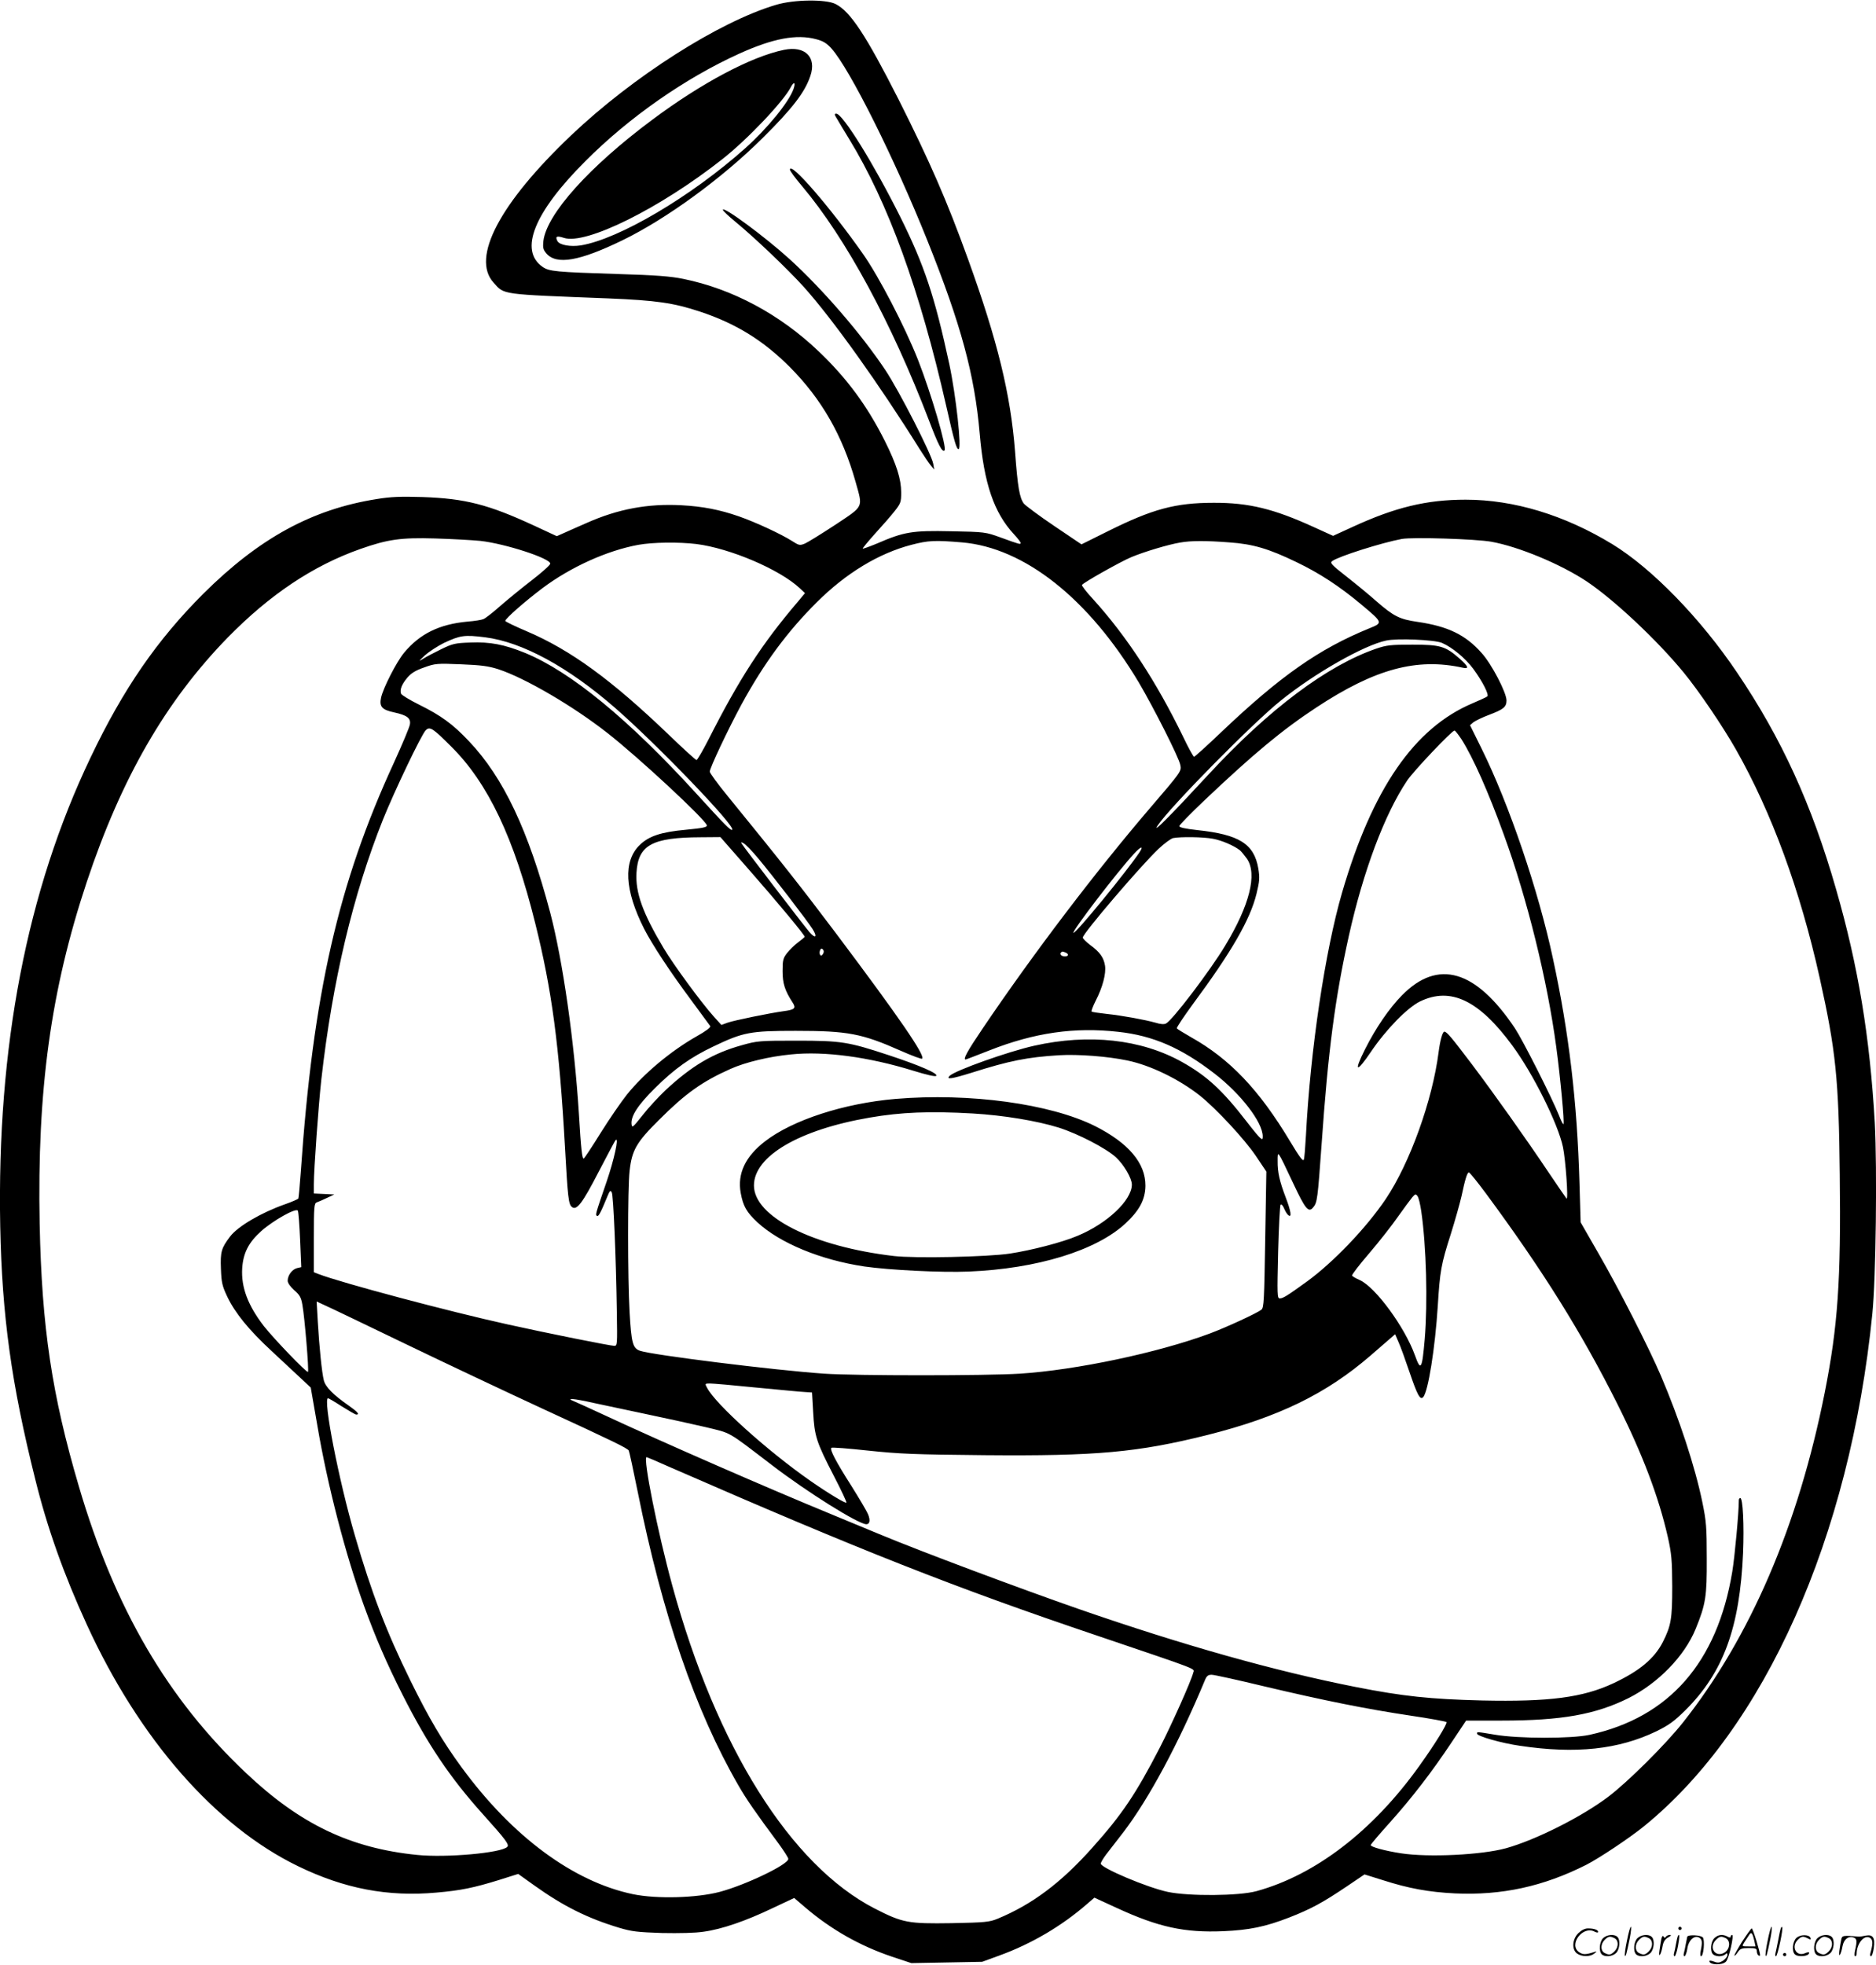 <svg version="1.0" xmlns="http://www.w3.org/2000/svg"
 width="1146" height="1200" viewBox="0 0 1146.686 1200.078"
 preserveAspectRatio="xMidYMid meet">
<g transform="translate(-0.161,1200.132) scale(0.1,-0.1)"
fill="#000000" stroke="none">
<path d="M4745 11975 c-350 -104 -875 -439 -1254 -799 -435 -414 -610 -746
-473 -898 68 -76 37 -71 702 -97 292 -12 398 -27 561 -81 220 -73 386 -176
549 -339 194 -196 321 -417 401 -700 45 -162 54 -145 -123 -263 -84 -55 -168
-107 -186 -115 -32 -13 -36 -12 -80 16 -66 42 -221 114 -324 150 -118 41 -221
61 -352 68 -204 11 -387 -23 -578 -108 -51 -22 -113 -50 -138 -61 l-45 -20
-140 65 c-279 129 -420 165 -680 174 -133 4 -194 2 -279 -12 -396 -62 -720
-239 -1062 -579 -282 -282 -489 -581 -689 -1001 -389 -814 -573 -1767 -552
-2865 11 -546 68 -961 214 -1545 73 -296 175 -583 316 -890 320 -698 785
-1230 1291 -1475 282 -137 548 -188 846 -161 149 13 226 29 382 77 l117 37 98
-70 c176 -126 326 -201 519 -259 77 -23 112 -27 262 -32 105 -2 204 0 255 8
111 15 258 66 419 143 l134 63 69 -59 c157 -134 334 -234 527 -299 l120 -40
217 4 216 4 104 38 c196 71 382 180 539 317 l43 37 137 -63 c256 -118 415
-152 651 -142 159 7 256 27 401 83 136 53 207 92 354 191 l108 73 112 -35
c159 -51 281 -73 441 -81 285 -13 540 42 803 175 80 41 263 163 352 235 739
600 1259 1767 1396 3131 22 218 30 889 15 1168 -30 525 -101 958 -237 1429
-148 516 -333 921 -605 1323 -223 331 -520 636 -762 784 -292 178 -602 272
-897 272 -239 0 -432 -47 -692 -167 l-118 -54 -119 54 c-243 111 -397 149
-611 148 -234 0 -374 -38 -647 -174 l-161 -80 -166 112 c-92 62 -175 124 -186
137 -26 34 -38 99 -54 318 -27 351 -108 680 -287 1175 -130 360 -234 597 -424
975 -200 394 -295 539 -386 585 -59 30 -255 28 -364 -5z m245 -210 c43 -11 64
-24 94 -57 112 -125 386 -674 586 -1173 206 -514 289 -821 320 -1180 26 -305
87 -484 210 -616 22 -24 40 -47 40 -52 0 -11 -4 -10 -125 34 -89 32 -93 33
-301 37 -237 5 -286 -3 -452 -75 -46 -19 -85 -33 -87 -31 -2 2 32 43 75 91 44
48 98 110 120 138 37 47 40 55 40 114 0 82 -29 173 -100 315 -108 215 -232
383 -403 546 -238 228 -529 383 -828 444 -78 16 -167 23 -402 30 -380 12 -418
16 -458 43 -147 101 -53 334 261 647 267 268 610 507 941 657 206 93 349 120
469 88z m-2051 -3066 c150 -17 426 -106 426 -139 0 -8 -50 -53 -111 -100 -61
-47 -148 -118 -194 -158 -45 -40 -92 -77 -104 -81 -11 -5 -55 -12 -96 -15
-174 -16 -293 -75 -389 -191 -46 -56 -126 -212 -140 -273 -12 -56 5 -75 80
-91 79 -17 103 -36 96 -74 -3 -18 -47 -122 -97 -232 -341 -739 -495 -1414
-570 -2504 -6 -85 -13 -158 -15 -161 -3 -4 -39 -20 -82 -35 -147 -52 -288
-135 -335 -197 -54 -71 -60 -94 -56 -197 3 -85 8 -105 39 -171 48 -100 132
-203 269 -330 62 -58 142 -132 177 -165 l64 -60 40 -230 c62 -366 173 -793
286 -1105 71 -195 138 -350 236 -544 153 -302 288 -503 491 -729 140 -156 162
-185 148 -199 -37 -37 -373 -67 -550 -49 -409 41 -716 188 -1047 501 -478 451
-802 1005 -1021 1750 -165 559 -227 972 -240 1605 -16 818 68 1429 288 2090
212 636 483 1105 862 1494 257 262 521 439 811 541 168 59 247 70 455 64 102
-3 227 -10 279 -15z m6178 -5 c167 -30 423 -136 584 -243 167 -112 429 -358
591 -555 93 -113 240 -330 320 -471 219 -386 393 -860 512 -1395 99 -444 117
-620 123 -1202 8 -649 -12 -931 -92 -1334 -161 -810 -455 -1496 -866 -2015
-106 -134 -337 -364 -459 -456 -162 -122 -443 -263 -623 -313 -149 -41 -474
-57 -642 -31 -98 15 -185 39 -185 50 0 5 52 66 116 137 137 153 258 310 379
492 l88 132 216 0 c368 0 574 37 776 137 183 92 343 257 411 423 62 152 69
199 68 430 0 193 -3 228 -27 345 -45 218 -140 507 -254 774 -72 168 -257 532
-378 741 l-112 195 -7 240 c-14 494 -64 918 -162 1371 -88 414 -269 946 -436
1283 l-71 144 21 18 c12 9 55 30 95 45 88 33 107 48 107 88 0 48 -91 223 -152
290 -98 111 -206 163 -390 190 -112 16 -147 34 -253 126 -38 34 -119 101 -179
148 -97 76 -107 87 -91 98 40 29 302 112 425 135 67 12 452 0 547 -17z m-3236
-4 c382 -32 776 -344 1082 -857 89 -151 245 -458 253 -503 8 -38 6 -41 -182
-260 -335 -391 -714 -889 -1027 -1352 -92 -136 -121 -188 -103 -188 3 0 67 25
144 55 276 109 521 144 789 114 212 -23 385 -98 588 -255 161 -124 294 -297
295 -383 0 -20 -2 -22 -16 -10 -9 7 -46 52 -82 99 -149 193 -244 280 -396 365
-249 139 -569 174 -903 99 -161 -36 -483 -151 -517 -184 -24 -24 12 -19 131
18 236 75 345 96 538 108 116 7 298 -7 417 -32 141 -29 316 -114 444 -215 98
-78 275 -268 343 -370 l63 -94 -7 -415 c-6 -370 -8 -416 -23 -429 -27 -21
-208 -105 -314 -145 -317 -118 -819 -224 -1163 -246 -205 -13 -1006 -13 -1195
0 -306 21 -1051 114 -1127 140 -44 16 -52 47 -63 235 -12 213 -12 759 0 864
14 127 42 175 179 311 163 163 264 235 439 313 90 40 234 75 369 88 203 21
473 -15 748 -100 81 -25 133 -37 139 -31 14 14 -99 63 -289 126 -248 82 -291
89 -565 89 -226 0 -239 -1 -335 -28 -176 -49 -306 -126 -468 -277 -40 -38
-103 -106 -138 -151 -59 -74 -64 -79 -67 -55 -6 49 38 117 143 221 119 118
217 188 358 255 182 87 225 95 502 95 319 0 404 -16 643 -122 68 -30 127 -52
130 -48 20 19 -139 250 -522 760 -219 291 -344 449 -666 844 -61 74 -110 142
-110 150 0 23 113 261 194 411 137 251 279 444 461 625 179 178 378 298 577
350 104 27 143 29 309 15z m1634 0 c146 -10 242 -39 410 -120 142 -68 264
-148 398 -260 132 -111 133 -111 49 -145 -309 -126 -545 -292 -905 -634 -87
-83 -162 -151 -167 -151 -4 0 -35 55 -67 123 -164 337 -345 614 -551 841 -40
43 -70 82 -67 86 10 15 233 141 302 170 79 33 226 77 298 89 68 12 157 12 300
1z m-3257 -10 c206 -26 509 -155 632 -270 l32 -30 -44 -53 c-220 -258 -358
-471 -547 -844 -35 -68 -67 -123 -72 -123 -5 0 -80 68 -166 151 -353 339 -603
521 -870 635 -73 31 -133 60 -133 64 0 14 116 116 227 200 172 129 395 230
586 265 89 16 246 18 355 5z m-1291 -570 c227 -29 507 -181 795 -432 257 -224
737 -723 715 -744 -8 -8 -46 31 -220 222 -413 453 -767 744 -1047 859 -126 51
-213 68 -333 63 -93 -3 -109 -7 -177 -40 -41 -20 -91 -46 -110 -58 -33 -20
-32 -19 9 20 25 22 77 56 115 75 100 47 126 51 253 35z m5848 -34 c63 -27 143
-93 192 -159 56 -76 97 -157 86 -168 -4 -4 -45 -23 -90 -42 -356 -150 -613
-522 -798 -1157 -104 -357 -194 -961 -221 -1485 -4 -71 -9 -138 -13 -147 -5
-13 -27 17 -84 112 -189 315 -368 503 -605 636 -45 26 -85 50 -87 54 -3 5 41
70 97 147 237 320 351 517 390 676 19 78 20 97 11 154 -26 151 -117 208 -375
235 -72 8 -108 16 -108 24 0 7 69 77 153 157 302 286 476 431 686 569 357 235
612 304 894 242 40 -9 34 8 -19 55 -87 77 -119 86 -289 86 -132 0 -158 -3
-220 -24 -301 -103 -658 -371 -1027 -770 -235 -254 -348 -368 -310 -311 74
112 581 626 752 763 208 168 508 338 644 367 67 15 295 5 341 -14z m-5768
-161 c163 -53 457 -225 665 -388 189 -147 604 -533 610 -566 2 -12 -24 -17
-127 -27 -154 -14 -227 -39 -283 -93 -102 -99 -93 -276 27 -513 50 -97 158
-262 293 -443 57 -77 107 -145 111 -151 4 -8 -27 -31 -86 -64 -156 -89 -320
-226 -423 -354 -36 -45 -108 -150 -160 -233 -52 -84 -99 -155 -104 -158 -10
-6 -17 56 -30 275 -28 442 -98 932 -175 1226 -133 503 -286 827 -497 1049 -98
104 -169 156 -306 224 -57 28 -105 58 -109 66 -9 25 5 59 39 99 24 28 51 44
103 62 66 24 78 25 224 19 124 -5 169 -11 228 -30z m-286 -474 c224 -223 383
-558 512 -1078 102 -408 147 -746 182 -1368 17 -311 22 -350 42 -366 29 -25
65 23 164 215 54 103 100 191 104 194 21 19 -10 -121 -55 -253 -70 -204 -70
-204 -59 -211 9 -5 22 19 64 121 14 34 18 37 26 23 10 -18 26 -394 31 -735 3
-192 3 -203 -15 -203 -24 0 -419 79 -652 131 -355 78 -1020 255 -1157 308
l-28 11 0 210 c0 192 2 211 18 217 9 3 37 15 62 27 l45 21 -62 3 -63 3 0 58
c0 89 29 491 46 641 68 601 193 1126 376 1585 70 174 236 522 262 547 25 25
43 13 157 -101z m6173 47 c72 -113 165 -323 260 -585 144 -395 266 -892 320
-1296 26 -192 51 -465 44 -472 -3 -3 -15 21 -27 53 -47 116 -221 459 -269 532
-240 359 -471 426 -691 202 -78 -79 -160 -199 -226 -330 -70 -139 -53 -147 35
-17 94 139 224 272 302 310 187 90 360 7 563 -269 128 -173 280 -479 310 -621
16 -76 34 -325 22 -315 -3 3 -49 70 -103 150 -150 224 -346 499 -475 670 -125
165 -154 200 -169 200 -11 0 -26 -54 -35 -125 -38 -296 -176 -679 -324 -899
-119 -176 -319 -385 -481 -503 -122 -88 -146 -103 -166 -103 -16 0 -16 22 -10
283 4 155 11 286 15 290 5 4 14 -5 21 -22 7 -17 18 -36 26 -42 23 -19 17 23
-16 109 -37 98 -50 153 -49 222 0 67 -3 71 94 -134 76 -162 95 -185 124 -149
24 29 27 51 51 388 40 572 82 889 166 1269 88 396 219 746 357 951 39 58 273
305 289 305 5 0 23 -24 42 -52z m-4352 -801 c173 -197 338 -396 338 -407 0 -3
-19 -18 -41 -35 -22 -16 -52 -46 -67 -65 -24 -31 -27 -44 -27 -110 0 -76 14
-119 62 -193 22 -34 12 -43 -57 -52 -81 -11 -301 -56 -341 -70 l-38 -14 -47
52 c-77 86 -246 316 -307 419 -127 213 -172 338 -165 459 10 169 94 216 393
217 l120 1 177 -202z m2833 192 c55 -10 129 -42 166 -71 9 -8 28 -31 43 -52
63 -94 16 -283 -134 -531 -92 -153 -321 -454 -361 -475 -11 -6 -34 -5 -65 5
-65 18 -199 43 -302 54 -46 5 -86 11 -88 14 -3 3 8 32 24 64 44 85 65 168 58
216 -8 50 -31 83 -90 126 -25 19 -46 40 -46 46 0 25 356 441 463 542 36 34 76
63 89 66 47 9 186 7 243 -4z m-2778 -121 c87 -104 301 -382 332 -432 31 -49
17 -60 -21 -16 -34 40 -401 518 -412 538 -7 11 -4 12 11 3 11 -5 52 -47 90
-93z m2331 40 c-75 -114 -395 -504 -405 -494 -10 10 270 375 370 483 41 45 61
51 35 11z m-1936 -623 c-12 -22 -27 -2 -18 22 5 12 10 13 17 6 7 -7 8 -17 1
-28z m1482 9 c22 -9 20 -24 -3 -24 -21 0 -34 13 -24 24 8 7 8 7 27 0z m2569
-1471 c348 -471 586 -852 804 -1287 155 -309 253 -568 309 -814 23 -103 26
-139 27 -302 0 -199 -7 -239 -57 -339 -52 -102 -143 -178 -303 -253 -186 -87
-392 -114 -803 -105 -316 8 -481 25 -775 83 -491 97 -1047 253 -1690 476 -359
125 -966 352 -1220 458 -38 16 -164 68 -280 116 -402 165 -1043 445 -1395 609
-91 42 -176 81 -189 86 -56 22 -4 18 120 -10 74 -16 224 -48 334 -71 110 -23
266 -57 347 -76 165 -40 129 -20 407 -232 215 -165 530 -362 578 -362 21 0 26
24 10 62 -8 19 -53 95 -100 170 -97 152 -134 224 -124 235 4 4 105 -4 225 -17
190 -20 279 -24 712 -28 684 -6 936 17 1360 123 435 109 727 251 998 485 41
36 92 80 113 98 l38 33 21 -48 c12 -26 42 -109 67 -183 48 -141 65 -172 83
-154 31 31 74 305 90 559 13 211 20 253 80 440 26 83 55 186 65 230 22 104 35
145 45 145 5 0 51 -57 103 -127z m-394 -111 c31 -214 40 -555 21 -782 -16
-185 -24 -198 -60 -97 -62 172 -241 416 -337 459 -23 10 -44 22 -47 27 -3 5
44 66 105 137 61 71 140 172 176 224 37 52 76 105 87 118 18 21 22 21 32 7 7
-9 17 -51 23 -93z m-6853 -175 l7 -166 -26 -6 c-30 -8 -57 -44 -57 -77 0 -14
16 -36 40 -58 34 -29 42 -44 50 -90 14 -78 41 -403 34 -409 -8 -7 -211 205
-269 279 -99 128 -140 239 -133 354 6 93 39 158 116 227 73 65 213 144 224
125 4 -7 10 -87 14 -179z m654 -640 c245 -118 618 -294 830 -392 432 -199 516
-240 525 -255 3 -5 28 -120 55 -254 150 -748 352 -1337 615 -1792 50 -87 106
-167 246 -356 32 -44 59 -86 59 -93 0 -35 -262 -160 -420 -202 -141 -37 -383
-44 -529 -14 -364 76 -737 351 -1047 774 -116 158 -201 302 -314 532 -147 299
-238 537 -339 885 -98 335 -197 840 -164 840 3 0 41 -22 84 -50 43 -27 83 -50
88 -50 23 0 9 16 -46 55 -95 66 -142 114 -152 154 -12 47 -28 204 -37 359 l-7
123 54 -25 c30 -13 254 -121 499 -239z m2135 -262 c138 -13 270 -26 295 -27
l45 -3 7 -120 c8 -147 19 -182 127 -391 45 -87 79 -159 76 -162 -6 -6 -111 57
-220 133 -261 182 -579 468 -631 568 -15 27 -14 27 19 27 18 0 145 -11 282
-25z m-529 -486 c1161 -507 1740 -736 2621 -1033 631 -214 585 -196 578 -224
-13 -51 -131 -315 -204 -457 -147 -284 -231 -409 -411 -610 -192 -216 -370
-349 -581 -436 -49 -20 -75 -23 -282 -27 -264 -4 -298 2 -468 89 -514 264
-969 988 -1238 1974 -89 324 -181 785 -157 785 2 0 66 -27 142 -61z m3634
-1340 c363 -86 621 -138 895 -179 116 -17 213 -35 218 -39 8 -8 -71 -136 -168
-271 -283 -395 -633 -663 -992 -762 -108 -30 -414 -32 -543 -5 -127 27 -410
147 -410 173 0 7 15 32 33 56 18 24 66 85 106 137 155 203 336 540 496 924 12
30 20 37 43 37 15 0 160 -32 322 -71z M4794 11700 c-200 -41 -505 -203 -805
-427 -386 -287 -646 -577 -666 -741 -4 -41 -2 -52 18 -76 62 -72 202 -48 467
81 267 130 605 376 854 623 185 183 260 282 293 381 39 115 -33 185 -161 159z
m58 -239 c-28 -80 -159 -241 -297 -364 -330 -294 -769 -553 -1003 -592 -63
-10 -130 2 -143 26 -15 29 -5 34 39 20 134 -45 589 181 969 481 153 120 374
353 419 441 19 36 30 28 16 -12z M5118 11278 c10 -18 44 -74 74 -123 238 -389
432 -922 593 -1630 51 -225 63 -265 76 -265 20 0 -16 328 -57 520 -89 413
-153 605 -300 900 -164 328 -352 630 -391 630 -12 0 -12 -6 5 -32z M4830
10968 c0 -8 34 -54 75 -102 268 -319 546 -833 775 -1431 57 -150 81 -197 95
-183 16 16 -83 352 -162 553 -80 203 -239 509 -336 647 -203 289 -447 570
-447 516z M4420 10722 c0 -5 34 -38 77 -73 119 -98 319 -289 416 -396 174
-193 463 -597 710 -993 26 -41 56 -86 68 -100 l21 -25 -6 35 c-10 58 -208 446
-294 575 -146 219 -383 493 -584 676 -151 137 -408 327 -408 301z M10630 2836
c0 -76 -25 -345 -40 -436 -92 -555 -385 -890 -872 -997 -110 -24 -435 -24
-580 1 -115 19 -108 18 -108 6 0 -15 149 -58 262 -74 341 -51 603 -23 835 89
75 37 107 60 175 127 234 232 334 506 354 963 7 168 -1 335 -17 335 -5 0 -9
-6 -9 -14z M5475 5289 c-315 -27 -629 -129 -797 -259 -121 -93 -170 -198 -149
-315 15 -82 36 -118 102 -180 139 -128 387 -230 654 -270 154 -22 474 -38 637
-31 418 17 780 128 959 294 85 79 121 146 122 230 1 139 -104 262 -308 365
-275 137 -768 204 -1220 166z m473 -89 c188 -11 392 -45 524 -86 120 -38 291
-127 351 -182 49 -46 97 -128 97 -167 -1 -96 -151 -238 -333 -313 -94 -40
-281 -88 -412 -108 -139 -21 -582 -30 -710 -15 -494 58 -855 240 -855 431 0
179 276 341 708 415 192 33 366 40 630 25z M9946 144 c-10 -47 -15 -88 -12
-91 5 -6 9 7 30 110 7 37 10 67 6 67 -4 0 -15 -39 -24 -86z M10260 220 c0 -5
5 -10 10 -10 6 0 10 5 10 10 0 6 -4 10 -10 10 -5 0 -10 -4 -10 -10z M10806
144 c-10 -47 -15 -88 -12 -91 5 -6 9 7 30 110 7 37 10 67 6 67 -4 0 -15 -39
-24 -86z M10886 219 c-3 -8 -10 -41 -16 -74 -6 -33 -14 -68 -16 -77 -3 -10 -1
-18 3 -18 10 0 46 171 38 178 -2 3 -7 -1 -9 -9z M9649 191 c-38 -38 -41 -101
-7 -125 29 -20 79 -20 104 0 18 14 18 15 1 10 -53 -17 -69 -17 -92 -2 -69 45
21 166 94 126 12 -6 21 -7 21 -1 0 12 -25 21 -62 21 -19 0 -39 -10 -59 -29z
M10650 139 c-28 -45 -49 -83 -47 -85 2 -3 12 7 21 21 14 21 24 25 66 25 43 0
50 -3 50 -19 0 -11 5 -23 10 -26 6 -3 10 -3 10 1 0 20 -44 164 -51 164 -4 0
-30 -37 -59 -81z m75 4 l7 -33 -42 0 c-42 0 -42 0 -28 23 8 12 21 32 29 44 15
25 22 18 34 -34z M9800 160 c-22 -22 -27 -79 -8 -98 19 -19 66 -14 88 8 22 22
27 79 8 98 -19 19 -66 14 -88 -8z m71 0 c25 -14 25 -54 -1 -80 -23 -23 -33
-24 -61 -10 -25 14 -25 54 1 80 23 23 33 24 61 10z M10010 160 c-22 -22 -27
-79 -8 -98 19 -19 66 -14 88 8 22 22 27 79 8 98 -19 19 -66 14 -88 -8z m71 0
c25 -14 25 -54 -1 -80 -23 -23 -33 -24 -61 -10 -25 14 -25 54 1 80 23 23 33
24 61 10z M10156 154 c-3 -16 -8 -47 -11 -69 -8 -51 10 -26 19 27 5 27 15 42
34 53 18 10 22 14 10 15 -9 0 -20 -5 -24 -11 -5 -8 -9 -8 -14 1 -5 8 -10 3
-14 -16z M10257 173 c-2 -4 -7 -26 -11 -48 -4 -22 -9 -48 -12 -57 -3 -10 -1
-18 4 -18 4 0 14 28 20 62 11 58 10 81 -1 61z M10315 170 c-1 -3 -5 -23 -9
-45 -4 -22 -9 -48 -12 -57 -3 -10 -1 -18 4 -18 5 0 13 20 17 45 7 53 44 87 74
68 17 -11 19 -28 8 -80 -4 -18 -3 -33 2 -33 16 0 24 99 11 115 -12 14 -87 18
-95 5z M10480 160 c-22 -22 -27 -79 -8 -98 7 -7 24 -12 38 -12 14 0 31 5 38
12 9 9 12 8 12 -5 0 -9 -12 -24 -26 -34 -21 -13 -32 -15 -55 -6 -16 6 -29 8
-29 3 0 -24 81 -27 102 -2 18 19 50 162 37 162 -5 0 -9 -5 -9 -10 0 -7 -6 -7
-19 0 -30 16 -59 12 -81 -10z m71 0 c29 -16 25 -65 -6 -86 -56 -37 -103 28
-55 76 23 23 33 24 61 10z M10981 161 c-23 -23 -28 -80 -9 -99 19 -19 88 -13
88 9 0 5 -11 4 -24 -2 -54 -25 -89 38 -46 81 23 23 33 24 62 9 16 -9 19 -8 16
3 -8 22 -64 22 -87 -1z M11110 160 c-22 -22 -27 -79 -8 -98 19 -19 66 -14 88
8 22 22 27 79 8 98 -19 19 -66 14 -88 -8z m71 0 c25 -14 25 -54 -1 -80 -23
-23 -33 -24 -61 -10 -25 14 -25 54 1 80 23 23 33 24 61 10z M11256 151 c-3
-14 -8 -44 -11 -66 -8 -51 10 -26 19 27 8 41 35 63 66 53 22 -7 24 -21 11 -77
-5 -22 -5 -38 0 -38 5 0 9 6 9 13 0 68 51 125 85 97 15 -13 15 -35 -1 -92 -3
-10 -1 -18 4 -18 6 0 13 23 17 50 9 63 -5 84 -49 76 -17 -4 -35 -6 -41 -6
-101 8 -104 7 -109 -19z M10900 60 c0 -5 5 -10 10 -10 6 0 10 5 10 10 0 6 -4
10 -10 10 -5 0 -10 -4 -10 -10z"/>
</g>
</svg>
